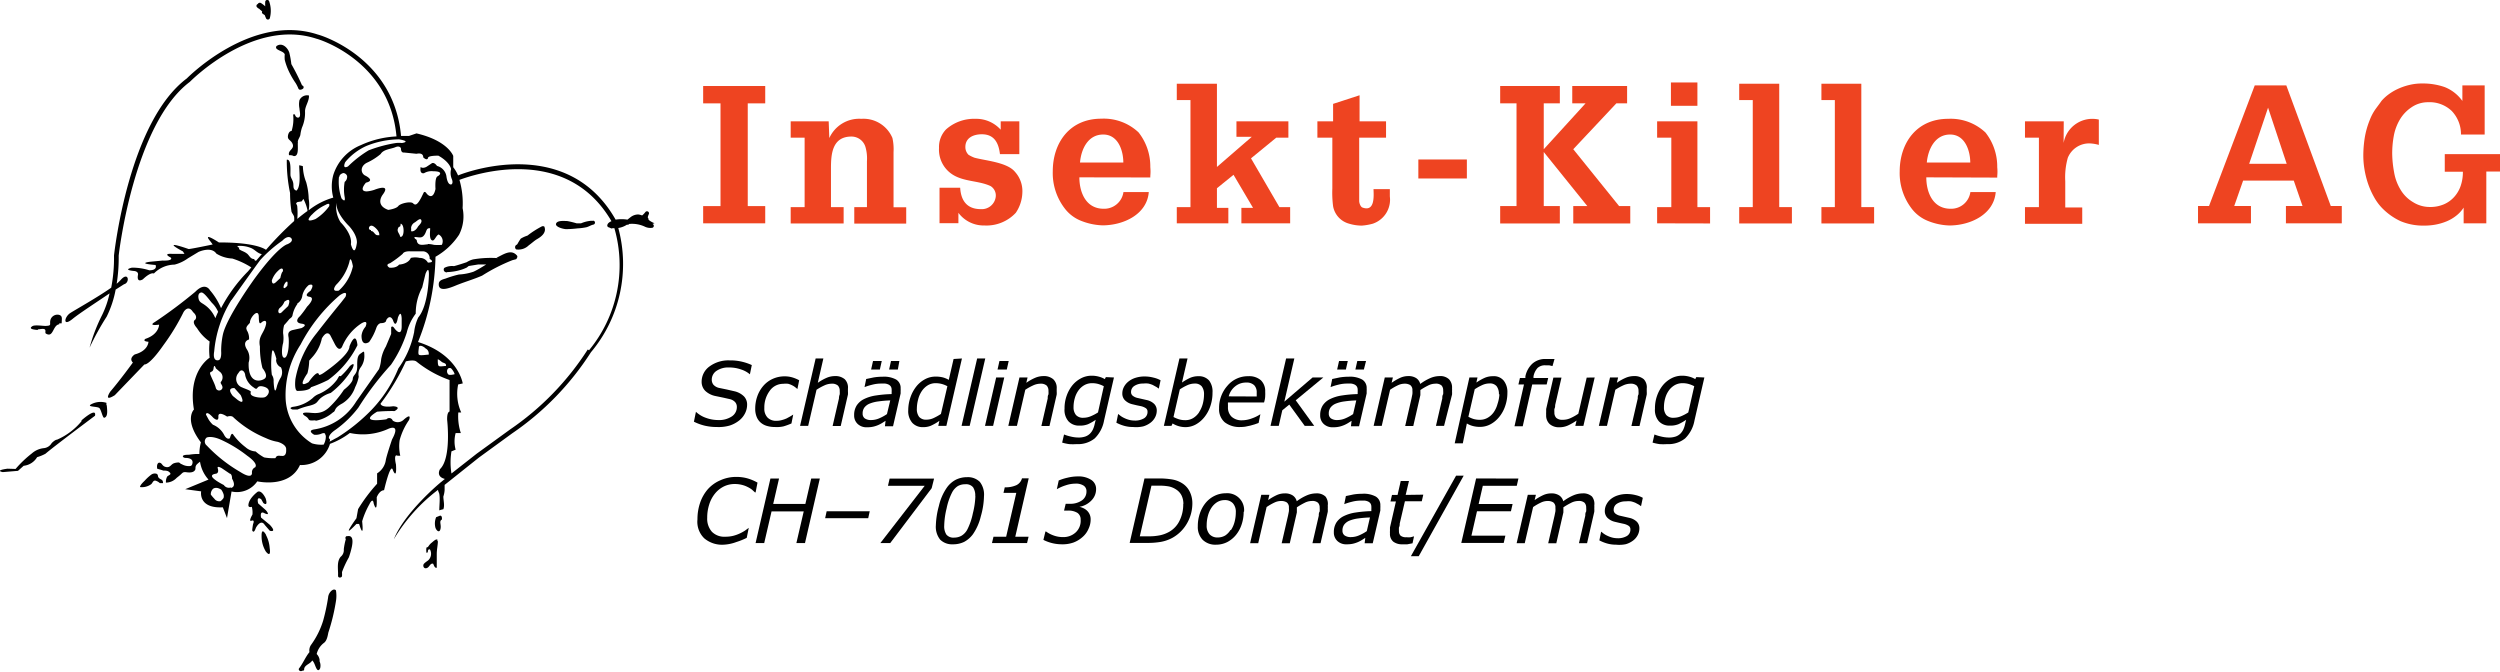 <svg id="Ebene_1" data-name="Ebene 1" xmlns="http://www.w3.org/2000/svg" viewBox="0 0 197.36 53.03"><defs><style>.cls-1{fill:#ee4421;}</style></defs><title>Zeichenfläche 1</title><path d="M20.61,40.86s-.13-.57.26-.35c0,0,.54.28.12-.23l-.61-.54s-.17-.61.24-.33l.17.3s.4.34.18-.37c0,0-.3-.67-.63-.52,0,0-.74.54-.73,1.09,0,0,0,.18.27.1a1.79,1.79,0,0,1,.05.61c-.06.1-.32.58-.08.49,0,0,.29-.13.13.26a4.68,4.68,0,0,0-.07.49s.11.35.29-.19c0,0,.38-.74.7-.23l.4.46s.6.18,0-.47ZM34.53,42.7a.52.52,0,0,0,0-.1c-.13-.07-.34.16-.46.25a1,1,0,0,0-.2.21c-.06.07-.06.14-.2.16a1.07,1.07,0,0,0,0,.42c.21,0,0-.29.27-.27a.71.71,0,0,1-.13.86c-.1.08-.31.21-.37.32s0,.37.24.3.26-.4.51-.35c.07.11.11.36.29.32,0-.36,0-.72,0-1.08s.08-.68.09-1ZM21,42.22s-.36-.67-.35.09a2.33,2.33,0,0,0,.33,1.22s.44.61.31-.27a2.62,2.62,0,0,0-.28-1m-8.5-4.57c-.07-.09,0-.25-.19-.3a.49.49,0,0,0-.35.06,3.63,3.63,0,0,0-.55.5c-.12.12-.35.33-.37.5a1.23,1.23,0,0,0,.89-.23c.11-.1.14-.29.32-.28a.86.86,0,0,1,.36.2v0h.25c0-.34-.2-.24-.36-.45m8-36.94a1.31,1.31,0,0,1,.19.16.13.13,0,0,0,0,.14,1.11,1.11,0,0,0,.2.14,2.55,2.55,0,0,0,.11.27.16.16,0,0,0,.3-.06A2.25,2.25,0,0,0,21.24.08a.16.16,0,0,0-.3.05,2.23,2.23,0,0,0,0,.37A2.35,2.35,0,0,0,20.6.24a.18.18,0,0,0-.25.08.15.15,0,0,0-.07.24.59.59,0,0,0,.21.15M3,26c.14,0,.41-.08.53,0s0,.27.09.33c.61.38.53-.67,1.06-.73v-.08a.56.56,0,0,0,.19,0c0-.34.1-.59-.23-.67a.58.58,0,0,0-.64.35c-.14.4.16.51-.41.53-.22,0-.77-.09-1,0-.45.26.2.3.38.32m3.46,7.21a5.17,5.17,0,0,1-1.93,1.45c-.16,0-.42.27-.42.27a.81.81,0,0,1-.63.4,1.68,1.68,0,0,0-.93.41,8.76,8.76,0,0,0-1.29,1.23L.59,37c-1.07.15-.37.27-.37.27l1.2-.1.45-.4a1.4,1.4,0,0,0,1.06-.68,3.41,3.41,0,0,0,.66-.27c.58-.51,3.91-3,3.91-3,.15-.72-1.06.36-1.06.36M8.4,32a1.6,1.6,0,0,0,0-.2,1.56,1.56,0,0,0-1.11.07c-.61.28.41.19.56.35s.25.78.38.76c.34-.08.21-.73.2-1Zm26.38,8.69-.35.14a1.33,1.33,0,0,0-.07.77c.05.25.32.53.41.17s-.14-.62.12-.76l0,0c0-.16,0-.28-.13-.3m8-22.83a7.47,7.47,0,0,0-1.12.72,2.36,2.36,0,0,0-.53.24,4.22,4.22,0,0,0-.26.42h0a.2.2,0,0,1-.1.08.22.22,0,0,0,0,.35,1.16,1.16,0,0,0,1-.33c.22-.15.42-.35.66-.49s.74-.46.58-.93c0-.09-.14-.1-.21-.07m4.05-.44h-.11s0,0-.06,0a2.57,2.57,0,0,0-.79.2l-.35,0a7.23,7.23,0,0,0-.74-.18c-.22,0-.78-.07-.88.2s.6.44.8.44a7.8,7.8,0,0,0,.88-.06,4.61,4.61,0,0,0,.71-.09c.2-.05.36-.17.56-.21a.16.16,0,0,0,0-.31m4.82.2a1.52,1.52,0,0,1-.47-.27.23.23,0,0,0-.06-.17c0-.1.05-.2.09-.3a.16.16,0,0,0-.28-.14,1.5,1.5,0,0,1-.26.27,1,1,0,0,0-.32-.08,1,1,0,0,0-.61.23l-.23.18a2.87,2.87,0,0,0-.93,0c-3.66-6.45-11.18-4-12.44-3.49a2.81,2.81,0,0,0-.38-.65l0-.89s-.41-1.2-2.9-1.78l-.59.2-.63,0c-.57-6.28-6.5-8-6.56-8C19.87,1,14.8,6.14,14.75,6.19,10.2,9.6,9.05,19.74,9,20.17a12.37,12.37,0,0,1-.22,2.54c-1.06.75-2.76,1.7-3.23,2s-.63,1.14.2.45l0,0c.54-.44,1.92-1.33,2.9-2a7.47,7.47,0,0,1-.58,1.69,13.69,13.69,0,0,0-1,2.6A20.67,20.67,0,0,1,8.42,25a8.13,8.13,0,0,0,.71-2.14l.66-.42c.49-.12.36-1.06-.27-.33a2.76,2.76,0,0,1-.31.29,12.77,12.77,0,0,0,.16-2.21c0-.08,1.18-10.4,5.62-13.73.07-.07,5-5.06,10-3.4.07,0,5.77,1.68,6.31,7.71a7.57,7.57,0,0,0-2.82.69,3.75,3.75,0,0,0-2.17,2.36,3.42,3.42,0,0,0,0,1.78,5.62,5.62,0,0,0-1.94,1,2.54,2.54,0,0,0,0-.9,5.31,5.31,0,0,0-.2-1.32,3.6,3.6,0,0,1-.26-1.26,1.55,1.55,0,0,0-.29-.07c0,.51.16,1.68-.22,2-.3-.1-.21-.35-.25-.59s-.16-.36-.21-.57.11-1.35-.3-1.28a12.23,12.23,0,0,0,.26,2.63,9.25,9.25,0,0,0,.1,1.38c0,.18.18.32.22.5a1.47,1.47,0,0,1,0,.33A26.18,26.18,0,0,0,21,19.72c-.2-.14-1.07-.59-3.72-.58,0,0-1.38-.92-.65-.06l.16.22s-1.71.36-1.9.36c0,0-2.33-.83-.45.19l.12.19h-1s-.76-.06-.07.3c0,0,.23.26-.65.23l-.95.09s-1.18.13.39.26c0,0,.2.41-.49.42a4.33,4.33,0,0,0-1.37-.21s-.76.16.12.26c0,0,.42,0,.35.33,0,0-.14.64.39.33,0,0,.56-.57.87-.46a2.33,2.33,0,0,1,1.63-.7,3.1,3.1,0,0,0,1.06-.5l.83-.5s1-.47,1.41.13a2.61,2.61,0,0,0,1.26.39,6.33,6.33,0,0,1,1.5.7l-.26.31a12.16,12.16,0,0,0-2.13,2.91,5.26,5.26,0,0,0-.87-1.41s-.36-.71-1.17.12a37.27,37.27,0,0,1-3.2,2.39s-.58.32.35.2c0,0,0,.76-1.08,1.12,0,0-.29.19.24.23,0,0,0,.71-1.08,1,0,0-.5.3-.15.64,0,0-1,1.38-1.78,2.29,0,0-.6.88.35.29l2.34-2.43s.35.13,1.5-1.52a17.19,17.19,0,0,0,1.59-2.61s.36-.64.75,0c0,0,.4.31.17.6,0,0-.32.14.14.66a3.59,3.59,0,0,0,1,1.06,5.54,5.54,0,0,0,0,1.28s-1.75,1.07-1.24,4.09c0,0-.81.79.55,2.59a3.64,3.64,0,0,0-.12.92h-.27a5.33,5.33,0,0,0-.56.06c-.14,0-.32,0-.43.06s0,.19.17.19c.32,0,.66.11.52.51-.06.16-.21.14-.38.13a1.09,1.09,0,0,1-.45-.15c-.08,0-.13-.11-.23-.13a1.11,1.11,0,0,0-.4.07c-.23.1-.28.35-.6.29s-.29-.3-.5-.34-.25.31-.19.48a4.6,4.6,0,0,1,.47.14c.14,0,.33,0,.44.09.29.22,0,.25-.13.38a.84.84,0,0,0-.1.48,1.17,1.17,0,0,0,.85-.38c.13-.1.27-.21.38-.32s.18-.15.39-.12.62.06.71-.25c0-.15,0-.24.11-.37a2.49,2.49,0,0,1,.25-.21,2.72,2.72,0,0,0,.67,1.41l-1.84.76,1.26.17s-.26,1.36,1.71,1.26l.33.85.36-2.1A1.94,1.94,0,0,0,20.31,38s2.53.58,3.37-1.29a2.35,2.35,0,0,0,2.37-1.67,6.07,6.07,0,0,0,1.57-.86,4.83,4.83,0,0,0,3-.31s1.07-.53.33.82c0,0-.47,1.38-.5,1.68a1.49,1.49,0,0,1-.68,1l0,.82a13.07,13.07,0,0,0-1.5,2l-.13.72s-1.36,1.87,0,.45h.21s.4,1.36.24-.21a6.43,6.43,0,0,1,.57-1.34s.27-.59.34-.07c0,0,.29,1,.24-.48,0,0,.2-.55.58-.56,0,0,.52-2.27.7-1.58,0,0,.32.82.24-.45,0,0-.22-.89.13-.69h.21a3.35,3.35,0,0,1-.05-1.23,5.08,5.08,0,0,1,.74-1.59s.27-.65-.45,0A.67.67,0,0,1,31,33.2a.29.29,0,0,0-.49-.1s-2.35.38-.74-.6a13.32,13.32,0,0,1,1.38-.05s.62-.32-.11-.38c0,0-.91.15-1-.2a17.82,17.82,0,0,0,2-3.34h0s.58-.16.82,0A8.88,8.88,0,0,0,35.49,30l0,2.49s-.21,0-.19.66c0,0,.35,3-.56,3.88,0,0-.37.58.38.78l-.28.23c-.1.07-2.89,2.4-3.75,4.53a13.64,13.64,0,0,1,3.49-3.9c0,.11.08.22.1.32.07.42,0,.88,0,1.3A2.54,2.54,0,0,1,35,40.2c.12-.3,0-.71,0-1a2.12,2.12,0,0,0,.1-.5c0-.15,0-.28,0-.42l2.71-2.16,2.61-1.9a22.28,22.28,0,0,0,6.23-6.41A10.84,10.84,0,0,0,48.81,18a1.74,1.74,0,0,0,.68-.26l0,0h.08a.13.13,0,0,0,.1-.06h0a2.37,2.37,0,0,1,1.25.22,1,1,0,0,0,.59.08.16.16,0,0,0,0-.3M32.88,12.14c.58-.12.53.28.53.28.33.31.38.05.38.05,0-.2.82-.18.82-.18.94.53,1,1.06,1,1.06a1.24,1.24,0,0,0,.07.81c.12.34-.05.4-.05.4-.32.06-.39-.66-.39-.66a1,1,0,0,0-.74-.8c-.27-.37-.44-.19-.44-.19l-.41.27c-.32.15-.44,0-.44,0-.11.61.27.49.27.49a1.16,1.16,0,0,1,.73-.15c.76,0,.56.28.33.4s-.16,1-.16,1c-.22,1-.7.36-.7.36-.15-.23-.23-.08-.23-.08l-.2.41c-.31.58-.46.62-.64.44s-1,0-1.17.22-.79.3-.79.3c-1.09-.39-.43-1.21-.43-1.21.69-.93-.68-.37-.68-.37a2.56,2.56,0,0,1-.58.12c-.7,0-.07-.69-.07-.69.79-.18-.1-.58-.1-.58-.35-.23-.33-.75.19-1a4.71,4.71,0,0,0,1.07-.68c.23-.38.81-.39,1.16-.54s.44.08.44.08c0,.4.24.34.24.34Zm-1.22,5.54h0c.28.05.28,1.15-.08,1,0-.2-.26-.38-.17-.62s.13-.12.18-.19,0-.17.08-.24h0m.13,2.39s.09-.2.58-.18h1a.55.55,0,0,1,.54.6s.5.28-.14.29a.72.72,0,0,0-.65-.37,1.56,1.56,0,0,0-.7,0s-.14.46-.93.53c0,0-.17.29-.76.24,0,0-.38-.23.05-.35a8.11,8.11,0,0,0,1-.74m.66-2,0,0a.55.55,0,0,1,.31-.49c.15-.1.42-.38.5-.17s-.21.41-.28.54-.27.38-.51.34a.33.33,0,0,1,0-.2m1.31,1.23c-.28,0-.77.18-.87-.25l0,0c0-.2-.2-.13-.19-.33.33,0,.56.14.77-.15s.14-.58.47-.54c0,.24-.09.79.12.94s.32-.36.55-.45a.61.61,0,0,1,.25.82,3.72,3.72,0,0,1-.62,0,2.38,2.38,0,0,0-.49-.07m-3.9-.7c-.29.07-.32-.33-.58-.32l0,0a.17.17,0,0,1,0-.08c-.31,0-.15-.52.21-.28.21.14.51.46.43.71m-2.62-5.86a4.65,4.65,0,0,1,1.62-1.21A7,7,0,0,1,31.51,11c1,.18.22.29.22.29a2.16,2.16,0,0,0-.47,0,10.41,10.41,0,0,0-2.16.58,8.79,8.79,0,0,0-1.63,1.27c-.49.24-.22-.33-.22-.33m-.46,1.15c0-.22.31-.3.31-.3a.34.34,0,0,1,.3.23.51.51,0,0,1-.19.47,3.34,3.34,0,0,0,0,1.2c.09.52-.25.1-.25.1a4,4,0,0,1-.2-1.7M26.56,16c-.06.85,1,1.85,1,1.85.72.81.61,1.35.61,1.35-.18,1.21-.47.08-.47.08.14-.81-.81-1.73-.81-1.73A2.25,2.25,0,0,1,26.56,16m-.06,6.52a4,4,0,0,0,1.08-1.84c.11-.62.28.34.28.34a3.63,3.63,0,0,1-1.11,1.92c-.67.13-.24-.42-.24-.42m-1.89-5.57a3.46,3.46,0,0,1,1.07-.77s.41-.26.29.11a3.85,3.85,0,0,1-1.07,1s-1,.42-.3-.34m-1.12-1,.32-.05a2.12,2.12,0,0,0,.14-.2,3.47,3.47,0,0,1,.32.88s0,.05,0,.08q-.37.26-.8.62a5.3,5.3,0,0,0,0-.93c0-.27-.2-.24,0-.39m0,8a.86.86,0,0,0,.4-.64,1.53,1.53,0,0,1,.51-.82c.56-.18.13.46.13.46s-.61.39-.08.47-.19.78-.19.78a7.85,7.85,0,0,1-.57.76c-.12.09-.46.5.13.58s0,.35,0,.35l-.67.15c-.53.12-.34.5-.34.67a3.54,3.54,0,0,1,0,.52c0,.26-.1,1.07-.37,1s-.13-1-.07-1.15a2.49,2.49,0,0,0,0-.78,2.15,2.15,0,0,1,.08-.64s.29-.32.38-.44.26-.15.29-.38a2.21,2.21,0,0,1,.37-.84M21.8,28.36a.64.64,0,0,0,.38.64.88.88,0,0,1,0,.78,3,3,0,0,0-.31.68c-.22,1-.27-.36-.27-.36a.8.8,0,0,0-.14-.51,7,7,0,0,1,0-1.71c.07-.7.37.49.37.49m-.37-6.23a1.8,1.8,0,0,1,.49-.76c.4-.41.44,0,.35.08s-.17.49-.17.49,0,0-.34.32-.33-.14-.33-.14m.65,2.16a1.09,1.09,0,0,0,.34-.47c.64-.47.3.34.3.34l-.43.41c-.34.41-.47-.08-.21-.28m.44-2c.23-.23.13.27.13.27-.38.44-.36,0-.13-.27m-3.07-2.28c-.19-.16-.44-.2-.6-.34a.36.36,0,0,1,0-.14c-.12,0-.08,0-.14-.11a2.28,2.28,0,0,1,1.1.17c.3.13.5.42.83.47l-.45.52c-.07,0-.12,0-.15-.13-.31,0-.37-.27-.58-.44M18.27,23.7s2-2.82,2.29-3.19A10.33,10.33,0,0,1,22.29,19s.39-.45.68-.22c0,0,.29.25-.28.5,0,0-.68.11-2.58,2.7,0,0-2.18,3-2.51,4.41a6.17,6.17,0,0,0-.14,1.35s.06.7-.25.7c0,0-.44.11-.3-.7a9.21,9.21,0,0,1,1.36-4.06m.89,6.92a.71.71,0,0,1-.33-1.16c.23-.42.52-.09.53.2a1.54,1.54,0,0,0,.67.95c.4.33.13-.26.81-.06s.3.75.06.83-1,0-1.1-.24.29-.16-.64-.51m-.35,1-.43-.35c-.55-.7.13-.62.13-.62l.49.55c.41.87-.19.41-.19.41m.67-5.56c-.15-.26.25-.49.25-.58,0-.4.69-1.19.7-.44s.15.46.3.37.41-.15.21.43-.57.79-.42,1.54a6.59,6.59,0,0,0,.2,1.7s.51.6.16.84-1.31.39-1.25-1.28a1.23,1.23,0,0,0-.16-1.07c-.36-.63.19-.75.19-.75a1.2,1.2,0,0,0-.19-.75m-1.91,4.58a.27.27,0,0,1-.52,0c-.08-.31-.24-.59-.41-1s.18-.13.23-.55.18,0,.18,0,0,0,.29.25a.56.56,0,0,1,.14.78c-.16.16.13.25.09.54m-1.42-6.59c-.21-.15-.4-.2-.46-.47s0-.47.21-.5.63.58.84.82a2.17,2.17,0,0,1,.49.71c-.08.16-.15.33-.22.5a2.41,2.41,0,0,0-.86-1.06m1.51,15.25a1.17,1.17,0,0,1-.23.25.49.49,0,0,1-.35-.05.51.51,0,0,1-.15-.14,2.91,2.91,0,0,1-.28-.33c0-.08,0-.24.14-.41s.41-.1.41-.1a.94.94,0,0,1,.28.13,1.29,1.29,0,0,1,.18.36.57.57,0,0,1,0,.29m.58-.83a.48.48,0,0,1-.56-.19,5.79,5.79,0,0,1-.59-.34c-.08-.07-.7-.44-.06-.55,0,0,.3,0,.17-.43-.08-.25.33,0,.33,0l.62.42s.18,0,.18.4c0,0,.39.62-.09.73m1.94-1.64a.42.42,0,0,0-.28.43s.09.6-.94-.06a11.73,11.73,0,0,1-2.63-2.08.4.4,0,0,1,0-.63s.38-.18,1.2.21a10.2,10.2,0,0,1,2,1.23s.88.59.63.9m2-.89c-.41-.07-.35.18-.43.18a3.82,3.82,0,0,1-.87-.06,3.73,3.73,0,0,1-.67-.47,1.33,1.33,0,0,1-.8-.34,4.72,4.72,0,0,1-.88-.87c-.08-.07-.19-.45-.35.16,0,0-.23.21-.49-.32a1.72,1.72,0,0,0-.85-.74,1.84,1.84,0,0,1-.39-.5l-.16-.3s0-.38.57.24c0,0,.44.42.41-.08s.69,0,.69,0,.35-.13.51.07A8.52,8.52,0,0,0,21,34.59a3.55,3.55,0,0,0,.92.29s.72.19.67.62c0,0,.06.55-.35.49m3.48-1.63a1.31,1.31,0,0,1-.17.74,2.45,2.45,0,0,1-.92-.1,4.37,4.37,0,0,1-2.08-3.48,7.31,7.31,0,0,1,1.18-4.32,13,13,0,0,1,3.09-3.89c.73-.48.45.13.45.13l-.35.45C25.88,25.15,25,26.3,25,26.3a8.06,8.06,0,0,0-1.68,3.63c-.1,1,.17.93.17.93,1,0,1.06-.29,1.06-.29A11,11,0,0,0,25.9,30a7.49,7.49,0,0,0,2.32-2.75c-.14-1.24-.63.09-.63.09,0,.7-1.9,2-1.9,2-.47.35-.51.24-.51.24-.09-.47-.82.59-.82.59-1,.59-.09-.7-.09-.7a4.23,4.23,0,0,0,.14-1l.31-.35a3.16,3.16,0,0,0,.69-1.41c.46-.78.7-.17.7-.17l.28.54c.41.85.63.26.63.26a4.06,4.06,0,0,1,1.51-1.81c.62-.36.32.27.32.27a1.26,1.26,0,0,0-.31.7c0,.93.6.5.6.5a4.36,4.36,0,0,0,.57-1.12c.13-.36.36-.37.36-.37.45,0,.42-.24.42-.24.31-.52.53,0,.53,0,.25.75.39-.19.39-.19.28-.73.3.08.3.08l0,.59c0,.93-.55.2-.55.2-.2-.31-.28-.11-.28-.11l0,.52-.42,1a3,3,0,0,0-.37,1,3,3,0,0,1-.17.78L28.12,31.7a4.71,4.71,0,0,1-3.32,2.2c-.59.1,0,.42,0,.42a1.19,1.19,0,0,0,.54-.07c.4-.18.34.11.34.11m7-8.08a7.29,7.29,0,0,1-1.23,2.8,10.29,10.29,0,0,1-2.19,3.35,14.25,14.25,0,0,1-2.6,2.09c-1.11.59-.38.27-.69.09,0,0-.11-.26.53-.69a8.47,8.47,0,0,0,1.79-1.74,23.6,23.6,0,0,1,2.58-3.39,9.77,9.77,0,0,0,1.24-2.53,4.11,4.11,0,0,1,.71-1.5,4.32,4.32,0,0,1,.51-2.07l.26-1.07s.26-.69.27,0c0,0,0,2.44-.84,3.44a3.63,3.63,0,0,0-.33,1.19M33.78,28c-.12,0-.62.09-.71,0s0-.49,0-.62h0c.08-.19.41,0,.53.13a.45.45,0,0,1,.24.49m1.36.89c-.12,0-.47.07-.56,0s-.08-.39-.08-.53l-.05,0c.15,0,.29.17.41.24s.35.07.28.33m.18.61c-.17-.16-.09-.55.18-.48.1,0,.39.48.31.49s-.38.1-.49,0M46.4,27.59a22,22,0,0,1-6.14,6.32l-2.62,1.9-2,1.57a5.46,5.46,0,0,1,0-1.75l.33-.13a2.51,2.51,0,0,1,0-1.31h.41a4.23,4.23,0,0,1-.2-1.63l.23,0a3.58,3.58,0,0,1-.24-2.21l.36-.08S36.2,28,33,27a18.82,18.82,0,0,0,1.38-6.73,5.44,5.44,0,0,0,1.86-1.74,3.17,3.17,0,0,0,.28-2.1,6.54,6.54,0,0,0-.25-2.23c1.18-.44,8.43-2.87,12,3.26-.18.08-.31.18-.33.33a.15.15,0,0,0,.13.16l0,0,.14.06a.14.14,0,0,0,.16,0,.59.59,0,0,0,.13,0,10.54,10.54,0,0,1-2,9.64m-7.16-7.27a8.22,8.22,0,0,0-2,.1,1.8,1.8,0,0,0-.5.22c-.33.11-.66.22-1,.31a1.31,1.31,0,0,0-.75.13.12.12,0,0,0,0,0,.17.17,0,0,0-.06.14.2.2,0,0,0,.14.2.12.12,0,0,0,.14,0,4.16,4.16,0,0,0,1.15-.2,3.11,3.11,0,0,0,.39-.16L37,21l.74-.12H38l.38,0c-.34.21-.67.42-1,.57a4.24,4.24,0,0,1-1.15.22,8,8,0,0,0-1.05.32c-.2.06-.52.13-.54.4-.07.84,1.23.18,1.54.07.62-.24,1.26-.43,1.88-.7a14.2,14.2,0,0,1,2.39-1.22l0,0,.27-.07a.11.11,0,0,0,.08-.1.15.15,0,0,0,0-.21c-.47-.53-1.08-.05-1.61.19M23.85,6.75A18.43,18.43,0,0,0,23,5.06a7,7,0,0,0-.16-.9c-.13-.4-.57-.83-1-.53a.15.15,0,0,0,0,.22c.16.16.56.22.64.44a2.14,2.14,0,0,0,0,.44,5,5,0,0,0,.29.83,6.64,6.64,0,0,0,.57,1,2.88,2.88,0,0,1,.22.44.15.15,0,0,0,.17.08A.37.37,0,0,0,23.92,7a.15.15,0,0,0-.08-.26m-.33,4.47c0-.19.15-.35.2-.55a3.06,3.06,0,0,1,.13-.59,2.89,2.89,0,0,0,.24-1.28c0-.42.34-.81.31-1.25a.66.66,0,0,0-.75.37,1.6,1.6,0,0,0,0,.65c0,.15.11.53,0,.67s-.34,0-.35-.19a.27.27,0,0,0-.15,0,3.13,3.13,0,0,1-.12,1.3c-.21,0-.31.32-.29.5s.2.24.31.41c.33.52-.35.57-.22,1,.12,0,.24,0,.36.07v0c.47.06.29-.84.34-1.1m1.39,22a2.85,2.85,0,0,0,1.38-.67c.26-.11,0-.31.75-.71a2.42,2.42,0,0,0,1-1.28,3.09,3.09,0,0,0,.28-.83.9.9,0,0,1,.17-.75,1.53,1.53,0,0,0,.27-1c0-.34-.08-.21-.29-.07s-.28.32-.27,1-.33.65-.35,1-.7.86-.7.86A7.84,7.84,0,0,1,26,32.15c-.7.66-1.33.41-1.83.42s-.1.26-.1.26c.5.28.06.41.84.35m.39-1.74a2.25,2.25,0,0,1,.81-.42,7.06,7.06,0,0,0,1.7-1.89c.33-.7-.19-.23-.19-.23a5.61,5.61,0,0,1-.7.78c-.16.08-.05-.18-.31.29a3.55,3.55,0,0,1-1.43,1.13,1.32,1.32,0,0,0-.49.32,2.92,2.92,0,0,1-1.59.7c-.37.11,0,.21,0,.21h.39a5.64,5.64,0,0,1,.94-.3c.65-.17.55-.29.86-.58m2.1,10.87a.15.15,0,0,0-.09.24h0a5.4,5.4,0,0,0-.16.8.67.67,0,0,1-.24.59c-.3.34-.22.88-.21,1.34a1.27,1.27,0,0,0,0,.18s0,0,0,0h0a.31.31,0,0,0,0,0c0,.18.3.15.31,0s0-.2,0-.31A7.7,7.7,0,0,1,27.54,44a6.9,6.9,0,0,0,.24-.85c.06-.31.15-.93-.37-.82M26.2,46.61a.8.8,0,0,0-.3.57A15.73,15.73,0,0,1,25.51,49a6.51,6.51,0,0,1-.94,1.89.77.77,0,0,0-.14.59c-.32.39-.5.87-.81,1.27-.11.13.07.28.2.22s.19,0,.19-.12c0-.28.31-.39.5-.55a.73.73,0,0,0,.14-.16c.18.16.23.48.36.68s.25,0,.27-.09a.83.83,0,0,0-.05-.52l0-.07s0,0,0-.06a.83.83,0,0,0-.23-.45,1.57,1.57,0,0,1,.55-.86c.26-.17.32-.58.37-.83a15.66,15.66,0,0,0,.61-2.54,2.66,2.66,0,0,0,0-.74c0-.12-.18-.15-.28-.08"/><polygon class="cls-1" points="55.51 8.16 55.51 6.79 60.41 6.79 60.41 8.16 59.03 8.16 59.03 16.27 60.41 16.27 60.41 17.63 55.51 17.63 55.51 16.27 56.88 16.27 56.88 8.16 55.51 8.16"/><path class="cls-1" d="M65.47,10.9A2.59,2.59,0,0,1,68,9.38a2.48,2.48,0,0,1,2.45,1.51A4,4,0,0,1,70.54,12v4.36h1v1.29h-4.1V16.35h1V12.73a3.28,3.28,0,0,0-.11-1.1,1.15,1.15,0,0,0-1.11-.85c-1.52,0-1.62,1.38-1.62,2.5v3.07h1v1.29H62.42V16.35h1.1V10.87h-1.1V9.58h3Z"/><path class="cls-1" d="M78.94,12.17c-.1-.86-.43-1.57-1.43-1.57-.68,0-1.3.29-1.3,1a.85.85,0,0,0,.25.62,2.67,2.67,0,0,0,.47.23c.89.24,2.58.36,3.2,1.12a2.26,2.26,0,0,1,.58,1.61,3,3,0,0,1-.52,1.62,3.16,3.16,0,0,1-2.47,1,2.49,2.49,0,0,1-2.06-1v.82H74.17v-2.8H75.8c.06,1,.52,1.69,1.63,1.69a1.11,1.11,0,0,0,1.18-1,.87.87,0,0,0-.41-.82c-.94-.44-2.09-.33-3-.91a2.33,2.33,0,0,1-1.07-2.1,2,2,0,0,1,.55-1.46A3.33,3.33,0,0,1,77,9.38a2.6,2.6,0,0,1,2,.86V9.58h1.47v2.59Z"/><path class="cls-1" d="M85.21,14c0,1.15.49,2.48,1.92,2.48a1.53,1.53,0,0,0,1.56-1.32h2c-.14,1.77-2,2.63-3.66,2.63a5,5,0,0,1-1.74-.38,3,3,0,0,1-1.27-1,4.58,4.58,0,0,1-.91-2.89c0-2.21,1.3-4.15,3.83-4.15a4,4,0,0,1,2.94,1.08,4.32,4.32,0,0,1,.93,2.74,3.56,3.56,0,0,1,0,.7s0,.08,0,.12Zm3.47-1.17c0-.91-.39-2.21-1.59-2.21s-1.74,1.15-1.83,2.21Z"/><polygon class="cls-1" points="92.9 17.63 92.9 16.35 93.98 16.35 93.98 7.9 92.9 7.9 92.9 6.61 96.07 6.61 96.07 13.18 98.82 10.8 97.61 10.8 97.61 9.58 101.71 9.58 101.71 10.87 100.75 10.87 98.76 12.5 101 16.35 101.85 16.35 101.85 17.63 98 17.63 98 16.41 98.92 16.41 97.38 13.8 96.07 14.86 96.07 16.41 96.97 16.41 96.97 17.63 92.9 17.63"/><path class="cls-1" d="M109.72,15.51a2,2,0,0,1-1.35,2.15,4.34,4.34,0,0,1-.86.15,3.44,3.44,0,0,1-1-.15,1.74,1.74,0,0,1-1.27-1.38,8.46,8.46,0,0,1-.06-1.41v-4H104V9.58h1.24V8.2l2.09-.68V9.58h2.09v1.29H107.3v5c0,.15.1.45.25.51,1,.38.9-.91.88-1.45h1.29Z"/><rect class="cls-1" x="111.97" y="12.59" width="3.83" height="1.5"/><polygon class="cls-1" points="118.43 17.64 118.43 16.27 119.72 16.27 119.72 8.16 118.43 8.16 118.43 6.79 123.14 6.79 123.14 8.16 121.87 8.16 121.87 11.78 125.17 8.16 124.12 8.16 124.12 6.79 128.45 6.79 128.45 8.16 127.6 8.16 124.2 11.78 127.82 16.27 128.7 16.27 128.7 17.64 124.2 17.64 124.2 16.27 125.31 16.27 121.87 12 121.87 16.27 123.14 16.27 123.14 17.64 118.43 17.64"/><path class="cls-1" d="M130.82,17.63V16.35h1.12V10.87h-1.12V9.58H134v6.77h1v1.29ZM134,8.35h-2.09V6.51H134Z"/><polygon class="cls-1" points="137.3 17.64 137.3 16.35 138.37 16.35 138.37 7.9 137.3 7.9 137.3 6.61 140.46 6.61 140.46 16.35 141.46 16.35 141.46 17.64 137.3 17.64"/><polygon class="cls-1" points="143.79 17.64 143.79 16.35 144.85 16.35 144.85 7.9 143.79 7.9 143.79 6.61 146.94 6.61 146.94 16.35 147.95 16.35 147.95 17.64 143.79 17.64"/><path class="cls-1" d="M152.07,14c0,1.15.49,2.48,1.92,2.48a1.53,1.53,0,0,0,1.56-1.32h2c-.14,1.77-2,2.64-3.66,2.64a4.91,4.91,0,0,1-1.74-.38,3,3,0,0,1-1.27-1,4.59,4.59,0,0,1-.91-2.89c0-2.21,1.31-4.15,3.83-4.15a4,4,0,0,1,2.94,1.08,4.34,4.34,0,0,1,.93,2.74,3.48,3.48,0,0,1,0,.7s0,.08,0,.12Zm3.47-1.17c0-.91-.4-2.21-1.59-2.21s-1.74,1.15-1.84,2.21Z"/><path class="cls-1" d="M162.91,11.29a2.3,2.3,0,0,1,2.78-1.85v2a3,3,0,0,0-.74-.12,1.82,1.82,0,0,0-1.71,1.14,5.65,5.65,0,0,0-.2,1.85v2.07h1.34v1.29h-4.52V16.35h1.1V10.87h-1.1V9.58h3.06Z"/><path class="cls-1" d="M173.52,17.63V16.26h.87L178,6.74h2.49L184,16.26h.87v1.37h-4.41V16.26h1.31l-.69-2h-4l-.7,2h1.32v1.37Zm7-4.7L179.05,8.5h0l-1.49,4.43Z"/><path class="cls-1" d="M194.28,10.62a2.66,2.66,0,0,0-.73-1.86,2.53,2.53,0,0,0-1.87-.69,2.29,2.29,0,0,0-1.32.41,3,3,0,0,0-.93,1,3.93,3.93,0,0,0-.46,1.28,7.66,7.66,0,0,0-.12,1.36A8.61,8.61,0,0,0,189,13.6a3.87,3.87,0,0,0,.5,1.36,2.79,2.79,0,0,0,1,1,2.45,2.45,0,0,0,1.32.38,2.73,2.73,0,0,0,1.11-.21,2.32,2.32,0,0,0,.82-.59,2.52,2.52,0,0,0,.51-.88,3.35,3.35,0,0,0,.17-1.1H193V12.17h4.38v1.37h-1.1v4.09h-1.79V16.39a2.6,2.6,0,0,1-.6.65,3.24,3.24,0,0,1-.76.44,4.41,4.41,0,0,1-.85.25,4.8,4.8,0,0,1-.88.08,4.64,4.64,0,0,1-1.89-.35,4.94,4.94,0,0,1-1.5-1.08,4.07,4.07,0,0,1-.62-.87,6.39,6.39,0,0,1-.46-1.05,7.25,7.25,0,0,1-.27-1.1,6.55,6.55,0,0,1-.09-1,9.1,9.1,0,0,1,.11-1.47,6.57,6.57,0,0,1,.4-1.42,3.89,3.89,0,0,1,.47-.88c.17-.23.33-.44.46-.63a3.51,3.51,0,0,1,.49-.46,4.18,4.18,0,0,1,.73-.45,4.87,4.87,0,0,1,.92-.33,4.23,4.23,0,0,1,1.07-.13,5.21,5.21,0,0,1,1.76.28,3.12,3.12,0,0,1,1.41,1.1V6.74h1.76v3.88Z"/><path d="M56.6,33.71a4.16,4.16,0,0,1-.94-.1,3.93,3.93,0,0,1-.88-.32l.16-.78h0a2.21,2.21,0,0,0,.8.48,2.81,2.81,0,0,0,.92.17,1.84,1.84,0,0,0,1.12-.29.88.88,0,0,0,.39-.74.57.57,0,0,0-.14-.39.82.82,0,0,0-.41-.23l-.53-.12-.58-.12a1.66,1.66,0,0,1-.83-.41,1,1,0,0,1-.29-.72,1.48,1.48,0,0,1,.62-1.21,2.51,2.51,0,0,1,1.59-.48,3.92,3.92,0,0,1,1,.11,4.08,4.08,0,0,1,.75.26l-.15.73h0a2,2,0,0,0-.69-.38,2.78,2.78,0,0,0-.95-.16,1.64,1.64,0,0,0-1,.27.83.83,0,0,0-.37.69.63.63,0,0,0,.13.4.85.85,0,0,0,.48.26l.58.12.61.14a1.57,1.57,0,0,1,.74.4.92.92,0,0,1,.25.66,1.49,1.49,0,0,1-.16.67,1.68,1.68,0,0,1-.46.57,2.4,2.4,0,0,1-.74.4A3.11,3.11,0,0,1,56.6,33.71Z"/><path d="M61.17,33.71a2.19,2.19,0,0,1-.64-.09,1.29,1.29,0,0,1-.49-.27,1.18,1.18,0,0,1-.31-.45,1.67,1.67,0,0,1-.11-.63,2.93,2.93,0,0,1,.17-1,2.53,2.53,0,0,1,.48-.82,2.15,2.15,0,0,1,.73-.54,2.25,2.25,0,0,1,.94-.2,2.11,2.11,0,0,1,.63.09,2.75,2.75,0,0,1,.52.22l-.14.69h0l-.17-.14a1.44,1.44,0,0,0-.24-.15,1.63,1.63,0,0,0-.31-.12,1.43,1.43,0,0,0-.39,0,1.29,1.29,0,0,0-1.08.56,2.2,2.2,0,0,0-.42,1.36,1,1,0,0,0,.25.74.93.93,0,0,0,.71.26,1.56,1.56,0,0,0,.43-.06,2.27,2.27,0,0,0,.37-.13l.31-.17.21-.13h0l-.14.7a5.16,5.16,0,0,1-.63.23A2.39,2.39,0,0,1,61.17,33.71Z"/><path d="M66.94,30.68c0,.05,0,.13,0,.22a1.84,1.84,0,0,1,0,.25l-.57,2.48h-.64l.5-2.17q0-.18.06-.32a1.66,1.66,0,0,0,0-.27.6.6,0,0,0-.14-.43.71.71,0,0,0-.51-.15,1.39,1.39,0,0,0-.57.14,4.3,4.3,0,0,0-.61.34l-.66,2.85h-.64l1.23-5.32H65l-.44,1.92a3.83,3.83,0,0,1,.69-.39,1.66,1.66,0,0,1,.66-.14,1.12,1.12,0,0,1,.78.25A.93.93,0,0,1,66.94,30.68Z"/><path d="M69.91,33.22l-.25.16a2.49,2.49,0,0,1-.32.17,2.31,2.31,0,0,1-.39.13,2.09,2.09,0,0,1-.5.05,1,1,0,0,1-.74-.26.9.9,0,0,1-.28-.69,1.39,1.39,0,0,1,.2-.77,1.46,1.46,0,0,1,.59-.51,3.14,3.14,0,0,1,.93-.28,9.65,9.65,0,0,1,1.24-.11l0-.17a.74.74,0,0,0,0-.15.49.49,0,0,0-.06-.27.47.47,0,0,0-.18-.16.89.89,0,0,0-.28-.08l-.35,0a2.76,2.76,0,0,0-.66.09,4.82,4.82,0,0,0-.61.19h0l.13-.64.57-.12a4.27,4.27,0,0,1,.72-.06,2,2,0,0,1,1.07.22.77.77,0,0,1,.36.7,1.28,1.28,0,0,1,0,.2c0,.07,0,.13,0,.2l-.6,2.59h-.64Zm.37-1.61a8.86,8.86,0,0,0-.94.08,2.76,2.76,0,0,0-.68.17,1,1,0,0,0-.42.31.78.78,0,0,0-.14.48.45.45,0,0,0,.17.38.85.85,0,0,0,.52.13,1.61,1.61,0,0,0,.63-.14,3.43,3.43,0,0,0,.6-.33Zm-.82-2.44h-.69l.15-.67h.69Zm1.42,0h-.69l.15-.67H71Z"/><path d="M75.94,28.3l-1.23,5.32h-.64l.09-.4a3.77,3.77,0,0,1-.7.4,1.56,1.56,0,0,1-.58.1,1.11,1.11,0,0,1-.86-.34,1.41,1.41,0,0,1-.32-1,3.15,3.15,0,0,1,.17-1,2.88,2.88,0,0,1,.46-.86,2.2,2.2,0,0,1,.69-.58,1.75,1.75,0,0,1,.84-.21,2.3,2.3,0,0,1,.56.06,1.85,1.85,0,0,1,.48.2l.38-1.65Zm-1.15,2.19a2,2,0,0,0-.45-.18,1.87,1.87,0,0,0-.47-.06,1.18,1.18,0,0,0-.63.17,1.55,1.55,0,0,0-.48.47,2.08,2.08,0,0,0-.28.65,2.94,2.94,0,0,0-.1.73,1,1,0,0,0,.18.64.71.71,0,0,0,.58.22,1.34,1.34,0,0,0,.59-.14,4.4,4.4,0,0,0,.55-.31Z"/><path d="M77.78,28.3l-1.23,5.32h-.64l1.23-5.32Z"/><path d="M79.28,29.8l-.88,3.82h-.64l.88-3.82Zm.35-1.3-.15.67h-.73l.15-.67Z"/><path d="M83.42,30.68c0,.05,0,.13,0,.22a1.7,1.7,0,0,1,0,.25l-.57,2.48h-.64l.5-2.17c0-.12,0-.23.06-.32a1.66,1.66,0,0,0,0-.27.6.6,0,0,0-.14-.43.71.71,0,0,0-.51-.15,1.39,1.39,0,0,0-.57.14,4.35,4.35,0,0,0-.61.34l-.66,2.85H79.6l.88-3.82h.64l-.1.42a3.85,3.85,0,0,1,.69-.39,1.67,1.67,0,0,1,.66-.14,1.12,1.12,0,0,1,.78.25A.93.93,0,0,1,83.42,30.68Z"/><path d="M87.94,29.8l-.78,3.39a2.62,2.62,0,0,1-.74,1.42,2.1,2.1,0,0,1-1.43.45,4.06,4.06,0,0,1-.59,0,3.73,3.73,0,0,1-.55-.12l.15-.64h0a3.15,3.15,0,0,0,.52.16,2.59,2.59,0,0,0,.61.08,1.61,1.61,0,0,0,.55-.08,1,1,0,0,0,.37-.23,1.19,1.19,0,0,0,.23-.33,2,2,0,0,0,.14-.43l.08-.33a3.88,3.88,0,0,1-.61.35,1.7,1.7,0,0,1-.67.11,1.13,1.13,0,0,1-.87-.34,1.36,1.36,0,0,1-.31-1,2.91,2.91,0,0,1,.16-1,2.77,2.77,0,0,1,.45-.83,2.19,2.19,0,0,1,.68-.56,1.78,1.78,0,0,1,.85-.21,2.11,2.11,0,0,1,.59.08,1.81,1.81,0,0,1,.45.19l.08-.16Zm-.8.69a2.32,2.32,0,0,0-.45-.18,1.77,1.77,0,0,0-.47-.06,1.24,1.24,0,0,0-.61.15,1.47,1.47,0,0,0-.47.42,1.91,1.91,0,0,0-.29.61,2.52,2.52,0,0,0-.1.71.94.94,0,0,0,.19.62.73.73,0,0,0,.59.22,1.52,1.52,0,0,0,.58-.12,3.61,3.61,0,0,0,.57-.3Z"/><path d="M89.45,33.71a2.56,2.56,0,0,1-.76-.11,3.16,3.16,0,0,1-.56-.23l.14-.69h0l.19.15a1.74,1.74,0,0,0,.29.17,2.08,2.08,0,0,0,.37.14,1.69,1.69,0,0,0,.44.06,1.37,1.37,0,0,0,.76-.18.58.58,0,0,0,.27-.52.32.32,0,0,0-.14-.28,1.18,1.18,0,0,0-.4-.16L89.76,32l-.38-.09a1.22,1.22,0,0,1-.59-.33.75.75,0,0,1-.19-.52,1.1,1.1,0,0,1,.12-.5,1.35,1.35,0,0,1,.35-.43,1.7,1.7,0,0,1,.56-.3,2.34,2.34,0,0,1,.75-.11,2.76,2.76,0,0,1,.68.09,2.13,2.13,0,0,1,.56.21l-.14.66h0l-.17-.12L91,30.39a2.12,2.12,0,0,0-.34-.11,1.7,1.7,0,0,0-.41,0,1.22,1.22,0,0,0-.69.18.56.56,0,0,0-.27.49.36.36,0,0,0,.13.29.93.93,0,0,0,.4.18l.35.08.35.08a1.21,1.21,0,0,1,.6.31.73.73,0,0,1,.2.52,1.14,1.14,0,0,1-.12.51,1.27,1.27,0,0,1-.36.44,1.78,1.78,0,0,1-.59.3A2.55,2.55,0,0,1,89.45,33.71Z"/><path d="M95.72,31a3.24,3.24,0,0,1-.17,1.06,2.81,2.81,0,0,1-.47.87,2.3,2.3,0,0,1-.68.58,1.7,1.7,0,0,1-.83.21,1.94,1.94,0,0,1-1-.29l-.09.19h-.6l1.23-5.32h.64l-.44,1.9a4.14,4.14,0,0,1,.62-.36,1.58,1.58,0,0,1,.68-.14,1.06,1.06,0,0,1,.85.35A1.44,1.44,0,0,1,95.72,31Zm-1.06,1.54a2.33,2.33,0,0,0,.29-.65,2.91,2.91,0,0,0,.1-.76,1,1,0,0,0-.18-.63.69.69,0,0,0-.57-.22,1.4,1.4,0,0,0-.59.14,4,4,0,0,0-.57.32l-.5,2.18a2.51,2.51,0,0,0,.43.18,1.67,1.67,0,0,0,.49.07A1.18,1.18,0,0,0,94.2,33,1.51,1.51,0,0,0,94.66,32.55Z"/><path d="M97.93,33.71a1.9,1.9,0,0,1-1.24-.37,1.34,1.34,0,0,1-.45-1.09,2.63,2.63,0,0,1,.66-1.8,2.1,2.1,0,0,1,1.64-.75,1.4,1.4,0,0,1,1,.32,1.19,1.19,0,0,1,.34.91,2.77,2.77,0,0,1,0,.32q0,.22-.09.52H96.94a1.65,1.65,0,0,0,0,.19c0,.06,0,.12,0,.18a1,1,0,0,0,.29.76,1.17,1.17,0,0,0,.83.28,2.25,2.25,0,0,0,.77-.15,3,3,0,0,0,.67-.33h0l-.14.69-.31.11-.35.1-.38.08A2.52,2.52,0,0,1,97.93,33.71Zm1.28-2.41c0-.07,0-.12,0-.17s0-.1,0-.15a.79.79,0,0,0-.2-.57.86.86,0,0,0-.64-.21,1.34,1.34,0,0,0-.86.3,1.48,1.48,0,0,0-.51.79Z"/><path d="M103.75,33.62H103l-1.22-1.68-.55.45-.28,1.23h-.65l1.23-5.32h.65l-.79,3.41,2.23-1.91h.85l-2.18,1.8Z"/><path d="M106.7,33.22l-.25.16a2.45,2.45,0,0,1-.32.17,2.31,2.31,0,0,1-.39.13,2.1,2.1,0,0,1-.5.05,1,1,0,0,1-.74-.26.9.9,0,0,1-.28-.69,1.4,1.4,0,0,1,.2-.77,1.46,1.46,0,0,1,.59-.51,3.14,3.14,0,0,1,.93-.28,9.65,9.65,0,0,1,1.24-.11l0-.17a.71.71,0,0,0,0-.15.49.49,0,0,0-.06-.27.47.47,0,0,0-.18-.16.89.89,0,0,0-.28-.08l-.35,0a2.76,2.76,0,0,0-.66.09,4.75,4.75,0,0,0-.61.19h0l.13-.64.57-.12a4.28,4.28,0,0,1,.72-.06,2,2,0,0,1,1.07.22.77.77,0,0,1,.36.7,1.28,1.28,0,0,1,0,.2q0,.1,0,.2l-.6,2.59h-.64Zm.37-1.61a8.85,8.85,0,0,0-.94.08,2.75,2.75,0,0,0-.67.17,1,1,0,0,0-.42.31.78.78,0,0,0-.14.48.45.45,0,0,0,.17.38.85.85,0,0,0,.52.13,1.61,1.61,0,0,0,.63-.14,3.43,3.43,0,0,0,.6-.33Zm-.82-2.44h-.69l.15-.67h.69Zm1.42,0H107l.15-.67h.69Z"/><path d="M114.63,30.65a1.89,1.89,0,0,1,0,.24,2.2,2.2,0,0,1,0,.26L114,33.62h-.64l.5-2.17c0-.12,0-.23.07-.33a1.81,1.81,0,0,0,0-.29.56.56,0,0,0-.13-.4.67.67,0,0,0-.5-.14,1.27,1.27,0,0,0-.57.15,5.44,5.44,0,0,0-.6.35c0,.06,0,.12,0,.2s0,.14,0,.2l-.56,2.44h-.64l.5-2.17.07-.35a1.43,1.43,0,0,0,0-.28.48.48,0,0,0-.17-.43.82.82,0,0,0-.46-.11,1.22,1.22,0,0,0-.46.1,4.28,4.28,0,0,0-.67.38l-.66,2.85h-.64l.88-3.82h.64l-.1.42a4.34,4.34,0,0,1,.67-.39,1.53,1.53,0,0,1,.64-.14,1.1,1.1,0,0,1,.63.16.78.78,0,0,1,.32.46,3.93,3.93,0,0,1,.81-.47,1.88,1.88,0,0,1,.71-.15,1,1,0,0,1,.75.25A.94.94,0,0,1,114.63,30.65Z"/><path d="M119,31a3.19,3.19,0,0,1-.18,1.07,2.72,2.72,0,0,1-.47.85,2.23,2.23,0,0,1-.68.57,1.75,1.75,0,0,1-.83.21,2.14,2.14,0,0,1-.57-.07,1.72,1.72,0,0,1-.47-.2L115.48,35h-.64L116,29.8h.64l-.09.4a4.07,4.07,0,0,1,.63-.36,1.6,1.6,0,0,1,.68-.14,1,1,0,0,1,.85.35A1.45,1.45,0,0,1,119,31Zm-.67.12a1,1,0,0,0-.18-.63.68.68,0,0,0-.57-.22,1.4,1.4,0,0,0-.59.14,4,4,0,0,0-.57.32l-.5,2.17a2.13,2.13,0,0,0,.42.18,1.76,1.76,0,0,0,.49.06,1.19,1.19,0,0,0,.63-.17,1.49,1.49,0,0,0,.47-.44,2.11,2.11,0,0,0,.29-.64A2.89,2.89,0,0,0,118.37,31.13Z"/><path d="M122.56,28.9h0l-.26-.06-.29,0a.85.85,0,0,0-.63.21,1.37,1.37,0,0,0-.32.66l0,.13h1.16l-.12.51h-1.14l-.75,3.3h-.65l.75-3.3h-.44l.12-.51h.43l0-.13a1.87,1.87,0,0,1,.55-1,1.51,1.51,0,0,1,1.05-.37l.39,0,.31,0Z"/><path d="M125.89,29.8,125,33.62h-.64l.1-.42a4.42,4.42,0,0,1-.68.39,1.63,1.63,0,0,1-.67.14,1.11,1.11,0,0,1-.77-.25.92.92,0,0,1-.28-.72,1.53,1.53,0,0,1,0-.22c0-.07,0-.16,0-.25l.57-2.48h.64l-.5,2.17c0,.09,0,.19-.06.3a1.78,1.78,0,0,0,0,.27.59.59,0,0,0,.15.44.71.71,0,0,0,.51.15A1.44,1.44,0,0,0,124,33a3.87,3.87,0,0,0,.6-.34l.66-2.85Z"/><path d="M130,30.68c0,.05,0,.13,0,.22a1.77,1.77,0,0,1,0,.25l-.57,2.48h-.64l.5-2.17c0-.12,0-.23.06-.32a1.66,1.66,0,0,0,0-.27.6.6,0,0,0-.14-.43.71.71,0,0,0-.51-.15,1.39,1.39,0,0,0-.57.14,4.41,4.41,0,0,0-.61.34l-.66,2.85h-.64l.88-3.82h.64l-.1.42a3.85,3.85,0,0,1,.69-.39,1.66,1.66,0,0,1,.66-.14,1.12,1.12,0,0,1,.78.25A.93.93,0,0,1,130,30.68Z"/><path d="M134.55,29.8l-.78,3.39a2.62,2.62,0,0,1-.74,1.42,2.1,2.1,0,0,1-1.43.45,4.06,4.06,0,0,1-.59,0,3.73,3.73,0,0,1-.55-.12l.15-.64h0a3.16,3.16,0,0,0,.52.16,2.58,2.58,0,0,0,.61.08,1.61,1.61,0,0,0,.55-.08,1,1,0,0,0,.37-.23,1.21,1.21,0,0,0,.23-.33,2,2,0,0,0,.14-.43l.08-.33a3.89,3.89,0,0,1-.61.35,1.7,1.7,0,0,1-.67.11,1.13,1.13,0,0,1-.87-.34,1.36,1.36,0,0,1-.31-1,2.9,2.9,0,0,1,.16-1,2.79,2.79,0,0,1,.45-.83,2.2,2.2,0,0,1,.68-.56,1.78,1.78,0,0,1,.85-.21,2.11,2.11,0,0,1,.59.08,1.79,1.79,0,0,1,.45.19l.08-.16Zm-.8.69a2.29,2.29,0,0,0-.45-.18,1.77,1.77,0,0,0-.47-.06,1.24,1.24,0,0,0-.61.15,1.48,1.48,0,0,0-.47.42,1.94,1.94,0,0,0-.29.61,2.54,2.54,0,0,0-.1.71.94.94,0,0,0,.18.62.73.73,0,0,0,.59.22,1.52,1.52,0,0,0,.58-.12,3.61,3.61,0,0,0,.57-.3Z"/><path d="M57.12,43a2.17,2.17,0,0,1-1.52-.5A1.82,1.82,0,0,1,55.06,41a4,4,0,0,1,.21-1.31,3.22,3.22,0,0,1,.61-1.07,2.8,2.8,0,0,1,1-.71,3,3,0,0,1,1.28-.26,3.16,3.16,0,0,1,.83.11,3.64,3.64,0,0,1,.81.34l-.15.77h-.05l-.23-.21a1.86,1.86,0,0,0-.34-.21,2.06,2.06,0,0,0-.45-.17,2.28,2.28,0,0,0-.57-.07,1.94,1.94,0,0,0-.88.2,2.11,2.11,0,0,0-.69.56,2.58,2.58,0,0,0-.45.85,3.39,3.39,0,0,0-.16,1.06,1.55,1.55,0,0,0,.37,1.1,1.37,1.37,0,0,0,1.06.39,2.47,2.47,0,0,0,.62-.07,2.9,2.9,0,0,0,.53-.19,3.44,3.44,0,0,0,.4-.22l.3-.22h0l-.16.79a5.42,5.42,0,0,1-.82.33A3.32,3.32,0,0,1,57.12,43Z"/><path d="M64.72,37.78l-1.17,5.09h-.68l.58-2.5H60.91l-.58,2.5h-.68l1.17-5.09h.68l-.46,2h2.54l.46-2Z"/><path d="M68.54,40.91h-3.4l.12-.55h3.4Z"/><path d="M73.55,38.54l-3.27,4.33h-.78L73,38.35h-2.9l.13-.57h3.51Z"/><path d="M77.68,39.17a6.18,6.18,0,0,1-.25,1.59,4.19,4.19,0,0,1-.62,1.41,2.09,2.09,0,0,1-.7.61,2,2,0,0,1-.89.19,1.33,1.33,0,0,1-1-.37,1.62,1.62,0,0,1-.34-1.12,6.46,6.46,0,0,1,.24-1.54,4.11,4.11,0,0,1,.64-1.46,2,2,0,0,1,.7-.61,2,2,0,0,1,.89-.2,1.33,1.33,0,0,1,1,.37A1.62,1.62,0,0,1,77.68,39.17Zm-.69,0a1.2,1.2,0,0,0-.17-.7.71.71,0,0,0-.62-.24,1.15,1.15,0,0,0-.58.14,1.32,1.32,0,0,0-.46.51,4.89,4.89,0,0,0-.43,1.25,6.28,6.28,0,0,0-.19,1.37,1.2,1.2,0,0,0,.17.7.71.71,0,0,0,.62.24,1.15,1.15,0,0,0,.58-.15,1.25,1.25,0,0,0,.46-.5,5,5,0,0,0,.43-1.26A6.25,6.25,0,0,0,77,39.16Z"/><path d="M81.08,42.87H78.31l.12-.5h1l.8-3.46H79.22l.1-.44a2.06,2.06,0,0,0,.92-.17.84.84,0,0,0,.44-.54h.53l-1.06,4.61h1.05Z"/><path d="M85.43,42.42a2.22,2.22,0,0,1-.69.41,2.6,2.6,0,0,1-.91.14,3.23,3.23,0,0,1-1.46-.35l.16-.66h.05a2.33,2.33,0,0,0,.59.31,2.14,2.14,0,0,0,.75.13,1.42,1.42,0,0,0,1-.37,1.24,1.24,0,0,0,.39-1,.62.62,0,0,0-.25-.54,1.35,1.35,0,0,0-.78-.18H84l.13-.54h.32a1.58,1.58,0,0,0,.95-.26.84.84,0,0,0,.37-.72.52.52,0,0,0-.22-.45,1.1,1.1,0,0,0-.65-.16,2.47,2.47,0,0,0-.76.13,3.51,3.51,0,0,0-.71.31h0l.15-.69a4.19,4.19,0,0,1,.7-.22,3.45,3.45,0,0,1,.8-.1,1.84,1.84,0,0,1,1.06.27.84.84,0,0,1,.39.73,1.26,1.26,0,0,1-.37.9,1.7,1.7,0,0,1-.95.5v0a1.4,1.4,0,0,1,.3.1,1.07,1.07,0,0,1,.29.19.93.93,0,0,1,.3.71,1.7,1.7,0,0,1-.16.72A1.78,1.78,0,0,1,85.43,42.42Z"/><path d="M94.13,39.73a3.15,3.15,0,0,1-.42,1.58,3,3,0,0,1-1.16,1.15,3.06,3.06,0,0,1-.92.32,6.28,6.28,0,0,1-1.07.08H89.18l1.17-5.09h1.18a6.15,6.15,0,0,1,1,.08,2.13,2.13,0,0,1,.84.33,1.6,1.6,0,0,1,.55.63A2.05,2.05,0,0,1,94.13,39.73Zm-.71.06a1.5,1.5,0,0,0-.14-.67,1.19,1.19,0,0,0-.42-.47,1.64,1.64,0,0,0-.59-.25,4.18,4.18,0,0,0-.8-.06H90.9l-.92,4h.71a4.28,4.28,0,0,0,.87-.08,2.52,2.52,0,0,0,.73-.27,2,2,0,0,0,.84-.91A2.85,2.85,0,0,0,93.41,39.79Z"/><path d="M98.18,40.4a3.09,3.09,0,0,1-.16,1,2.54,2.54,0,0,1-.44.82,2.21,2.21,0,0,1-.69.57A1.94,1.94,0,0,1,96,43a1.42,1.42,0,0,1-1.06-.39,1.46,1.46,0,0,1-.38-1.07,3.05,3.05,0,0,1,.16-1,2.62,2.62,0,0,1,.45-.83,2.11,2.11,0,0,1,.7-.56,2,2,0,0,1,.9-.21,1.33,1.33,0,0,1,1.44,1.46Zm-1,1.44a2.12,2.12,0,0,0,.28-.63,2.9,2.9,0,0,0,.1-.76,1,1,0,0,0-.23-.72.84.84,0,0,0-.65-.25,1.13,1.13,0,0,0-.59.16,1.5,1.5,0,0,0-.45.44,2.1,2.1,0,0,0-.28.63,2.84,2.84,0,0,0-.1.75,1,1,0,0,0,.23.72.83.83,0,0,0,.65.25,1.15,1.15,0,0,0,.59-.16A1.41,1.41,0,0,0,97.14,41.84Z"/><path d="M104.82,39.9a1.89,1.89,0,0,1,0,.24,2.2,2.2,0,0,1,0,.26l-.57,2.48h-.64l.5-2.17c0-.12,0-.23.07-.33a1.81,1.81,0,0,0,0-.29.56.56,0,0,0-.13-.4.67.67,0,0,0-.5-.14,1.27,1.27,0,0,0-.57.15,5.44,5.44,0,0,0-.6.35c0,.06,0,.12,0,.2s0,.14,0,.2l-.56,2.44h-.64l.5-2.17.07-.35a1.43,1.43,0,0,0,0-.28.48.48,0,0,0-.17-.43.82.82,0,0,0-.46-.11,1.22,1.22,0,0,0-.46.1,4.28,4.28,0,0,0-.67.38l-.66,2.85h-.64l.88-3.82h.64l-.1.42a4.34,4.34,0,0,1,.67-.39,1.53,1.53,0,0,1,.64-.14,1.1,1.1,0,0,1,.63.16.78.78,0,0,1,.32.46,3.93,3.93,0,0,1,.81-.47,1.88,1.88,0,0,1,.71-.15,1,1,0,0,1,.75.25A.94.94,0,0,1,104.82,39.9Z"/><path d="M107.78,42.46l-.25.16a2.45,2.45,0,0,1-.32.17,2.31,2.31,0,0,1-.39.13,2.1,2.1,0,0,1-.5.05,1,1,0,0,1-.74-.26.9.9,0,0,1-.28-.69,1.4,1.4,0,0,1,.2-.77,1.46,1.46,0,0,1,.59-.51,3.14,3.14,0,0,1,.93-.28,9.65,9.65,0,0,1,1.24-.11l0-.17a.71.71,0,0,0,0-.15.49.49,0,0,0-.06-.27.47.47,0,0,0-.18-.16.89.89,0,0,0-.28-.08l-.35,0a2.76,2.76,0,0,0-.66.09,4.75,4.75,0,0,0-.61.19h0l.13-.64.57-.12a4.28,4.28,0,0,1,.72-.06,2,2,0,0,1,1.07.22.77.77,0,0,1,.36.7,1.28,1.28,0,0,1,0,.2q0,.1,0,.2l-.6,2.59h-.64Zm.37-1.61a8.85,8.85,0,0,0-.94.08,2.75,2.75,0,0,0-.67.17,1,1,0,0,0-.42.31.78.78,0,0,0-.14.48.45.45,0,0,0,.17.38.85.85,0,0,0,.52.13,1.61,1.61,0,0,0,.63-.14,3.43,3.43,0,0,0,.6-.33Z"/><path d="M112.36,39.05l-.12.52h-1.33l-.41,1.76c0,.09,0,.19-.06.31a1.82,1.82,0,0,0,0,.28.49.49,0,0,0,.13.37.68.68,0,0,0,.47.12,1.41,1.41,0,0,0,.33,0l.26-.07h0l-.12.55-.41.08-.38,0a1.14,1.14,0,0,1-.73-.21.79.79,0,0,1-.26-.65,1.45,1.45,0,0,1,0-.22c0-.07,0-.15,0-.25l.47-2.05h-.43l.12-.52h.44l.25-1.1h.65l-.26,1.1Z"/><path d="M115.55,37.55,112,43.91h-.62l3.57-6.36Z"/><path d="M119.87,37.78l-.13.57h-2.68l-.33,1.44h2.68l-.13.57H116.6l-.44,1.93h2.68l-.13.57h-3.35l1.17-5.09Z"/><path d="M125.86,39.9a1.89,1.89,0,0,1,0,.24,2.2,2.2,0,0,1,0,.26l-.57,2.48h-.64l.5-2.17c0-.12,0-.23.07-.33a1.81,1.81,0,0,0,0-.29.56.56,0,0,0-.13-.4.67.67,0,0,0-.5-.14,1.27,1.27,0,0,0-.57.15,5.44,5.44,0,0,0-.6.35c0,.06,0,.12,0,.2s0,.14,0,.2l-.56,2.44h-.64l.5-2.17.07-.35a1.43,1.43,0,0,0,0-.28.48.48,0,0,0-.17-.43.82.82,0,0,0-.46-.11,1.22,1.22,0,0,0-.46.1,4.28,4.28,0,0,0-.67.38l-.66,2.85h-.64l.88-3.82h.64l-.1.42a4.34,4.34,0,0,1,.67-.39,1.53,1.53,0,0,1,.64-.14,1.1,1.1,0,0,1,.63.16.78.78,0,0,1,.32.46,3.93,3.93,0,0,1,.81-.47,1.88,1.88,0,0,1,.71-.15,1,1,0,0,1,.75.25A.94.94,0,0,1,125.86,39.9Z"/><path d="M127.58,43a2.56,2.56,0,0,1-.76-.11,3.14,3.14,0,0,1-.56-.23l.14-.69h0l.19.15a1.71,1.71,0,0,0,.29.17,2.08,2.08,0,0,0,.37.14,1.69,1.69,0,0,0,.44.06,1.37,1.37,0,0,0,.75-.18.58.58,0,0,0,.27-.52.32.32,0,0,0-.14-.28,1.18,1.18,0,0,0-.4-.16l-.32-.07-.38-.09a1.22,1.22,0,0,1-.59-.33.76.76,0,0,1-.19-.52,1.09,1.09,0,0,1,.12-.5,1.35,1.35,0,0,1,.34-.43,1.69,1.69,0,0,1,.56-.3,2.33,2.33,0,0,1,.75-.11,2.76,2.76,0,0,1,.68.09,2.11,2.11,0,0,1,.55.21l-.14.66h0l-.17-.12-.28-.15a2.12,2.12,0,0,0-.34-.11,1.7,1.7,0,0,0-.41,0,1.22,1.22,0,0,0-.69.18.56.56,0,0,0-.27.49.36.36,0,0,0,.13.29.93.93,0,0,0,.4.18l.35.08.35.08a1.21,1.21,0,0,1,.6.31.73.73,0,0,1,.2.52,1.15,1.15,0,0,1-.12.51,1.27,1.27,0,0,1-.36.44,1.78,1.78,0,0,1-.59.3A2.55,2.55,0,0,1,127.58,43Z"/></svg>